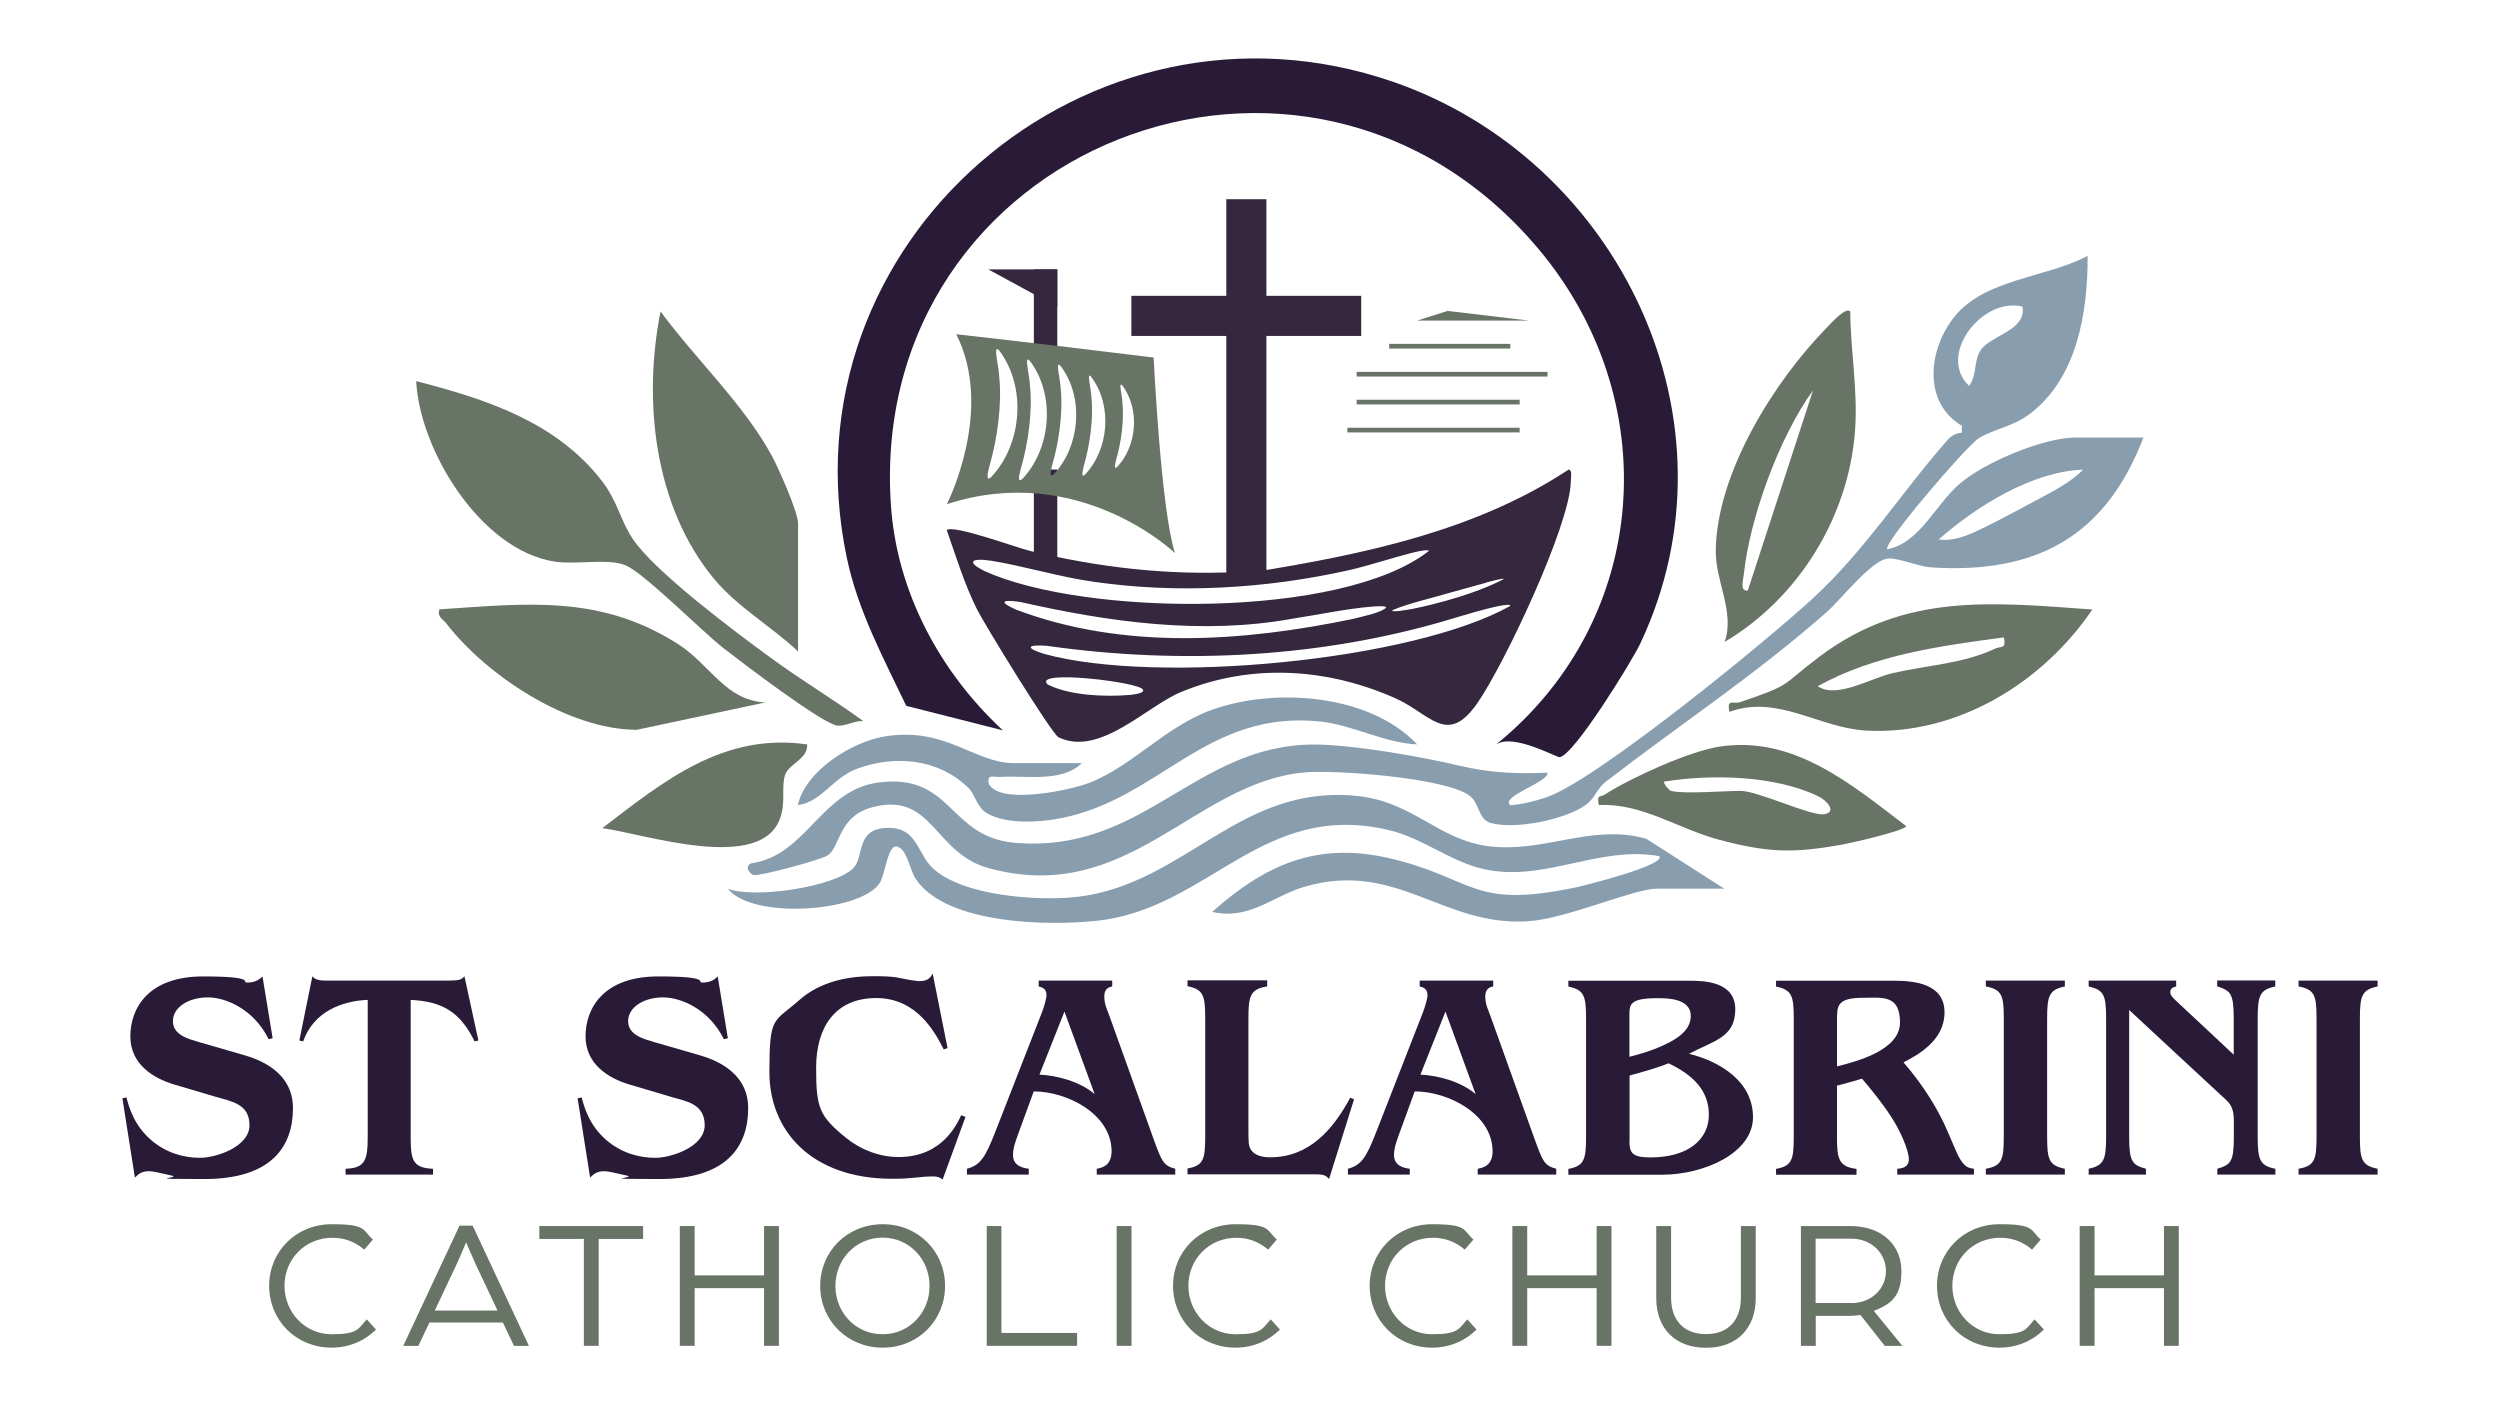 <?xml version="1.0" encoding="UTF-8"?>
<svg id="Layer_1" xmlns="http://www.w3.org/2000/svg" version="1.1" viewBox="0 0 1920 1080">
  <!-- Generator: Adobe Illustrator 29.3.1, SVG Export Plug-In . SVG Version: 2.1.0 Build 151)  -->
  <defs>
    <style>
      .st0 {
        fill: #687466;
      }

      .st1 {
        fill: #35273e;
      }

      .st2 {
        fill: #889eaf;
      }

      .st3 {
        fill: #291b37;
      }
    </style>
  </defs>
  <path class="st3" d="M1149.2,571.6c118.5-96.1,129.9-264.7,32.1-380.7-178.3-211.6-515.4-77.7-497.1,196.7,4.4,66.7,37.6,128.5,86,173.3l-74.2-18.8c-17.6-36.9-37.1-73-45.6-113.5-51.3-243,185.8-446.4,419.4-365.8,173.6,59.9,270.7,260.8,189.9,431.5-6.2,13.2-51.5,86.9-62.1,87.2-2.6,0-35.3-18.3-48.3-9.9Z"/>
  <path class="st2" d="M1646.3,335.7c-29.2,76.4-82.3,105.1-162.7,100.1-10.5-.7-23.9-6.9-32.8-6.9-12.7,0-36.3,31-47.7,41-54.9,48.4-112.8,86.4-169.9,130.5-6.4,4.9-8.5,12.7-14.8,17.4-15.6,11.7-55.6,19.7-73.9,14.1-9.2-2.8-8.1-14.4-15.4-20.4-17.1-14.1-104.6-20.6-128.3-18.2-84.5,8.5-135,102.7-241.6,73.4-42.4-11.6-42.6-59.1-89.4-46.7-26.3,7-24.5,31.2-34.4,37.1-5.7,3.4-51.4,15.9-56.6,14.9-2.6-.5-7.6-6.2-1.9-9,42.7-5.8,53.7-56.9,98.8-62.2,55.8-6.6,52.8,41.8,103.2,46.4,98.9,8.9,138.4-74.8,229.2-75.4,29.9-.2,84.1,9.4,112.5,16.2,23.2,5.5,44.1,6.5,67.9,5.4,1,7.4-36.5,18.1-28.6,25,9.2-.6,19.1-3.2,27.8-6.1,38.4-13.1,169.6-120.5,204.7-152.9,40.9-37.8,67.7-81.2,103.6-121.8,2.8-3.2,6.4-5,10.7-5.3v-5.3c-30.4-18-25.8-59.1-5.4-84.1,23.5-28.9,70.1-29.5,102-46.4.2,43.1-8,94.1-44.7,121.6-12.6,9.5-27.4,11.4-38.8,18.4-9.4,5.8-74.6,81.8-70.3,85.3,24.6-4.6,36.8-34.1,55.3-50.1,19.2-16.6,64.6-35.7,89.5-35.7h51.9ZM1553.3,235.5c-30.7-7.8-65.9,37.1-41.1,60.8,6.1-7.5,3.5-18.8,8.7-27,7.5-12,35.3-15,32.4-33.7ZM1599.8,360.7c-39,1.3-82,28.2-110.9,53.6,7.5,1,13.4-.4,20.5-2.8,11.6-3.9,44-21.8,57.1-28.7,10.5-5.5,25.3-13.5,33.3-22.1Z"/>
  <path class="st2" d="M1324.4,682.5h-51.9c-17.9,0-70,23.5-100,25.1-64.6,3.6-100-46.7-169.9-26.8-24.7,7-42.9,26.2-71.6,19.5,41-36.5,80.7-54,136-41.2,66.2,15.4,62.3,39.5,143.7,22.3,5.7-1.2,69.3-17.1,63.6-23.9-48.5-8.5-91.2,22.3-139.4,8.8-22.9-6.4-43.8-23-67.9-28.7-97.6-23.3-138.3,60-224.1,69.5-37.5,4.2-115.6,2.9-139.3-31.6-5.2-7.5-6.4-22.2-14.1-25.2-7.9-3.1-9.3,21.6-14.3,28.5-15.5,21.6-97.5,27.6-116.2,3.7,20,8,82.9-1.4,96.6-16.1,8.4-9.1,1.3-30.6,26.8-30.6,22.1,0,22.1,19.7,33.8,30.8,22.8,21.7,82,25.7,111.8,22.1,82.6-10,124.5-87.4,215.2-77.3,42.6,4.7,62,34.1,100.9,38.6,42.6,4.9,79.1-17.7,120.3-5.8l60,38.4Z"/>
  <path class="st0" d="M662.8,553.8c-6.6-.4-13.1,3.9-19.5,3.5-10.8-.7-74.2-49-87.4-59.3-16.9-13.2-61.4-58.1-75.6-63.9-13.6-5.5-37.9-.2-54.4-2.8-56.4-8.7-103.4-84.9-106.3-138.6,53.6,13.8,107.8,31.3,142.9,77,11.8,15.3,14.1,30.4,23.6,44.4,17.3,25.5,78.7,71.3,105.7,91,23.2,17,47.9,31.8,71.1,48.6Z"/>
  <path class="st0" d="M612.8,500.2c-20.4-19.2-46.3-33.8-64.3-55.5-46.1-55.4-54.9-137.1-41.2-205.5,26.5,36.1,64.5,71.9,85.6,111.1,5.1,9.4,20,43.1,20,51.6v98.3Z"/>
  <path class="st0" d="M587.7,539.5l-98.7,21c-52.3-.1-115.3-41.5-146.3-81.8-2.8-3.6-6.9-4.5-5.3-10.7,67.3-4.5,123.2-11.4,182.8,26.3,25.7,16.3,36.4,43.4,67.5,45.2Z"/>
  <path class="st0" d="M1421,239.1c.2,30.5,5.9,60.7,3.7,91.3-4.8,66.4-43.3,128.9-100.2,162.6,8-22.4-6.9-46.6-6.8-69.3.3-59.8,44.7-130.7,85.3-172.1,2.7-2.8,14.6-16.3,18-12.4ZM1342.3,453.6l50.1-153.8c-25.8,35.5-48.6,97.8-53.2,141.7-.4,3.9-3.2,12.9,3.1,12Z"/>
  <path class="st0" d="M1607,468c-38.1,56.3-103.9,96.8-173.6,93.1-36.7-2-67.9-27.9-105.3-14.4-1.9-10.7,2.9-5.6,8.4-7.5,41.2-14,30.3-12,61.4-35.3,65.2-48.8,131.8-41.3,209.1-35.8ZM1539,489.5c-49,6.6-99.2,13.3-143,37.5,14.5,9.9,40.3-6.1,57.8-10.1,25.9-6,53.7-7.1,78.1-18.6,5.3-2.5,8.9.6,7.1-8.8Z"/>
  <path class="st2" d="M830.9,586c-15,15.2-43.3,9.4-62.6,10.7-5.3.4-10.4-2.8-8.9,5.3,8.3,15.8,57.7,5.5,72.3.9,35.2-11.2,62.1-44.8,99.4-57.9,48.6-17.2,120.8-11.9,157.3,26.7-24.7-1-49.9-14.9-73.7-17.5-88.3-9.6-124,59.7-200.6,74.3-16.5,3.2-40.9,4.6-55.9-3.8-8.1-4.6-8.9-14.1-14.4-19.5-22.7-22.5-56.5-25.6-85.6-14.8-18.9,7-27,25.4-45.4,27.9,5.5-26.2,41.7-48.8,67-52.8,46.9-7.4,68.4,20.6,99.3,20.6h51.9Z"/>
  <path class="st0" d="M1227.9,618.2c-1.8-8.4,1.1-5.7,4.6-8,20.2-13,64.9-33.3,88.2-36.8,56.8-8.7,101.1,28.9,143.2,61,.2,3.4-43.8,13.4-49.9,14.4-37.5,6.6-56.1,6-93.1-3.7-31.7-8.3-60.1-28.6-93-26.8ZM1283.3,607.4c10.1,2.6,40.5,0,53.6,0s54.6,19.8,64.3,17.9c9.9-1.9,1.4-10.7-4.3-13.5-33.3-16.4-82.9-17.4-119-11.5-.1,2.2,4.2,6.8,5.4,7.1Z"/>
  <path class="st0" d="M619.9,571.7c.7,11.5-14.6,14.9-17.1,23.9-2.8,9.8.7,19.8-3.5,32.3-14.4,43-104.2,12.5-136.7,8.1,47.4-36.3,92.9-73.5,157.3-64.3Z"/>
  <rect class="st0" x="1041.9" y="285.6" width="146.6" height="3.6"/>
  <rect class="st0" x="1034.8" y="328.5" width="132.3" height="3.6"/>
  <rect class="st0" x="1041.9" y="307" width="125.2" height="3.6"/>
  <polygon class="st0" points="1088.4 246.2 1111.7 238.8 1174.2 246.2 1088.4 246.2"/>
  <rect class="st0" x="1066.9" y="264.1" width="93" height="3.6"/>
  <path class="st1" d="M1204.6,360.7c-71.7,47.3-157.7,65-241.4,78.6l2.6-1.6c-3,.6-6.2.9-9.6.9s-2.5,0-3.8-.2c-.1.4-.6.7-1.8.9-54.7,2.6-106.3-3.5-159.2-16.1-10.4-2.5-59.4-20.5-64.3-16.1,7.2,20.5,13.5,41.3,23.2,60.8,5.7,11.5,57.4,95.7,62.6,98.3,31.5,15.3,67.8-23.9,94.1-34.7,54.1-22.4,112.6-18.4,164.7,4.8,26.7,11.9,39.5,36.8,62.5,4.3,20.6-29.2,71.8-137.6,72.2-171,0-3,1.4-8.7-1.9-9ZM1141.3,447.4c9.5-2.5,14.3-3.6,13.4-2.6h0c-19.9,10.6-50.1,18.9-70.8,23-2,.3-16.9,3.1-14.3.7,12.6-5.3,31.2-9.4,45.8-13.8,9.6-2.7,19-5.3,26-7.2ZM760.9,430.6c25.2,4,52.6,12.5,78.4,16.1,64.7,9.5,132.8,5.5,196.7-8.8,15.6-3.6,33-9.4,47.9-13.2,7.8-2,12.6-2.6,13.6-1.7h0c-66.6,52.6-264.6,50.5-341.3,15.6-13.7-6.7-11.2-10.3,4.7-8ZM783.1,462.2c68.3,15.5,139.7,25.6,209.3,13,19.5-3,41.9-7.7,60.9-9.3,6.9-.6,11-.4,11.3.6h0c-3,3.8-17.6,6.8-25.4,8.8-85,17.7-176.1,24.1-258.6-7-13.3-5.7-11.8-8.2,2.6-6ZM867.5,533.7c-18.4,1.6-45.8.6-62.9-8-12.3-12,72.4-1.6,73.1,4h.1c1.1,1.8-2.5,3.2-10.4,4.1ZM1159.8,465.4h0c-75.7,42.3-271.2,60.5-357.5,36.9-15.2-4.6-13.8-7.5,1.8-6.3,103.8,14.8,213.6,9.3,315-22,9.3-2.8,21.1-6.2,29.3-8,7.8-1.7,12.1-2,11.4-.6Z"/>
  <rect class="st1" x="941.8" y="153" width="30.8" height="290.6"/>
  <rect class="st1" x="941.8" y="154.3" width="30.8" height="176.5" transform="translate(1199.7 -714.6) rotate(90)"/>
  <rect class="st1" x="794" y="360.6" width="18" height="73.6"/>
  <rect class="st1" x="794" y="206.9" width="18" height="73.6"/>
  <polygon class="st1" points="812 206.9 759 206.9 812 235.7 812 206.9"/>
  <g>
    <path class="st3" d="M209.4,797.4l-3.1.7c-10.9-22.3-32.1-32.1-46.7-32.1s-26.8,7.4-26.8,18.3,12.7,13.8,20.3,16.1l34.6,10c8.3,2.5,37.3,11.2,37.3,40.6s-16.3,54.5-68.1,54.5-16.3-.7-25.2-2.7c-10-2.2-14.1-3.3-17.2-3.3-5.6,0-8,2-10.9,4.9l-9.6-60.9,3.1-.7c2,7.6,5.8,21.4,19,32.8,11.4,9.8,25,13.6,37.5,13.6s38-8.5,38-25-13.8-18.3-26.1-21.9l-32.4-9.6c-15.2-4.7-33-15.2-33-36.8s13.8-46,55.8-46,29,4.7,33.9,4.7,8.5-1.3,11.8-4.7l7.8,47.5Z"/>
    <path class="st3" d="M367.4,799.1l-2.9.7c-11.4-23.2-25.2-30.6-49.1-31.9v104.9c0,17.4,1.1,24.3,17.2,24.8v4.5h-67.2v-4.5c15.6-.4,17-7.6,17-24.8v-104.9c-20.8.9-41.7,9.6-49.6,31.9l-2.9-.7,10-49.3c2.7,3.3,6.9,3.3,12.5,3.3h90.9c9.8,0,10.9-.7,13.4-3.3l10.7,49.3Z"/>
    <path class="st3" d="M559,797.4l-3.1.7c-10.9-22.3-32.1-32.1-46.7-32.1s-26.8,7.4-26.8,18.3,12.7,13.8,20.3,16.1l34.6,10c8.3,2.5,37.3,11.2,37.3,40.6s-16.3,54.5-68.1,54.5-16.3-.7-25.2-2.7c-10-2.2-14.1-3.3-17.2-3.3-5.6,0-8,2-10.9,4.9l-9.6-60.9,3.1-.7c2,7.6,5.8,21.4,19,32.8,11.4,9.8,25,13.6,37.5,13.6s38-8.5,38-25-13.8-18.3-26.1-21.9l-32.4-9.6c-15.2-4.7-33-15.2-33-36.8s13.8-46,55.8-46,29,4.7,33.9,4.7,8.5-1.3,11.8-4.7l7.8,47.5Z"/>
    <path class="st3" d="M727.7,804.9l-2.9,1.1c-6.3-12.3-20.1-39.5-51.8-39.5s-46.2,22.5-46.2,53.4,2.2,37.1,23,54c10.9,8.9,25.4,14.7,40.4,14.7,33.3,0,44.6-25,48-32.1l3.3,1.3-17.6,48.2c-.9-.9-1.6-1.3-2.7-1.8-1.1-.4-2.5-.7-5.1-.7s-4.2.2-5.6.2c-16.1,1.6-18.1,1.6-25.2,1.6-63,0-94.4-37.7-94.4-81.7s3.1-38,22.8-55.4c16.7-15,39.1-18.5,56.9-18.5s19,1.3,28.1,2.9c.7,0,5.1.9,7.6.9,6.7,0,8.5-3.1,10-5.8l11.4,57.1Z"/>
    <path class="st3" d="M854.1,757.6c-1.8.4-6,1.3-6,7.4s1.8,9.4,4,15.4l34.2,95.3c5.8,15.8,7.1,19.6,16.3,21.9v4.5h-60.3v-4.5c3.8-.7,11.4-2.2,11.4-13.4,0-28.4-33.9-46-59.8-46l-12.3,33.7c-2.2,6.3-3.6,10-3.6,15.2,0,8.7,8.3,10,12.1,10.5v4.5h-47.5v-4.5c10.5-2.7,14.3-9.2,21.9-28.6l35.9-92c1.3-3.3,3.3-10.3,3.3-12.3s0-6-6-7.1v-4.5h56.5v4.5ZM798.3,825.3c13.8.7,31.3,5.4,42.4,15l-23.2-63.4-19.2,48.4Z"/>
    <path class="st3" d="M973.1,757.6c-13.2,2-14.3,7.8-14.3,24.8v83.7c0,10.9,0,13.8,1.8,16.7,3.1,4.9,9.4,6,15,6,30.1,0,48.4-21.7,61.4-45.8l2.9,1.3-19.2,61.2c-.9-1.1-1.8-2-3.3-2.7-1.6-.7-3.8-.9-7.6-.9h-97.8v-4.5c12.3-2.2,13.6-7.1,13.6-24.8v-90.4c0-17.6-1.3-22.3-13.6-24.8v-4.5h61.2v4.5Z"/>
    <path class="st3" d="M1146.7,757.6c-1.8.4-6,1.3-6,7.4s1.8,9.4,4,15.4l34.2,95.3c5.8,15.8,7.1,19.6,16.3,21.9v4.5h-60.3v-4.5c3.8-.7,11.4-2.2,11.4-13.4,0-28.4-33.9-46-59.8-46l-12.3,33.7c-2.2,6.3-3.6,10-3.6,15.2,0,8.7,8.3,10,12.1,10.5v4.5h-47.5v-4.5c10.5-2.7,14.3-9.2,21.9-28.6l35.9-92c1.3-3.3,3.3-10.3,3.3-12.3s0-6-6-7.1v-4.5h56.5v4.5ZM1090.9,825.3c13.8.7,31.3,5.4,42.4,15l-23.2-63.4-19.2,48.4Z"/>
    <path class="st3" d="M1297.2,753.2c10,0,35.5,0,35.5,21.9s-16.7,24.1-35.5,34.2c23.4,5.8,49.1,21,49.1,48.7s-37.9,44.2-69.9,44.2h-71.9v-4.5c12.3-2.2,13.6-7.4,13.6-24.8v-90.4c0-17.4-1.3-22.3-13.6-24.8v-4.5h92.6ZM1251.4,811.6c6.9-1.8,15-3.8,26.3-8.9,14.3-6.5,20.8-13.6,20.8-22.5,0-13.6-18.5-13.6-25.4-13.6-21,0-21.7,4.5-21.7,12.7v32.4ZM1251.4,875.7c0,9.4,1.6,13.2,16.1,13.2,29,0,44.9-13.8,44.9-32.8s-12.7-30.8-31-39.5c-6.7,2.9-21.2,7.1-29.9,9.4v49.8Z"/>
    <path class="st3" d="M1516,902.1h-58.9v-4.5c3.3-.2,8.9-.9,8.9-7.4s-6.5-21.7-13.2-31.9c-7.8-12.1-16.5-22.5-22.8-29.9-8.7,2.7-10.3,2.9-19.2,5.4v39.1c0,16.7,1.1,23.2,15,24.8v4.5h-61.8v-4.5c12.3-2.2,13.6-7.1,13.6-24.8v-90.4c0-17.6-1.3-22.3-13.6-24.8v-4.5h90.6c16.3,0,38.8,2.5,38.8,24.3s-20.8,32.8-31.5,38.4c15.2,17.6,26.6,35.9,34.2,53.8,1.3,2.9,6.5,15.4,7.8,17.9,4.5,8.5,7.4,9.4,12.1,10v4.5ZM1410.8,819c14.1-3.6,48.4-12.1,48.4-33.7s-13.8-19-27.9-19c-20.5,0-20.5,6-20.5,17.4v35.3Z"/>
    <path class="st3" d="M1585.8,757.6c-12.1,2.5-13.6,7.1-13.6,24.8v90.4c0,17.6,1.3,22.3,13.6,24.8v4.5h-60.7v-4.5c12.5-2.2,13.8-7.1,13.8-24.8v-90.4c0-17.6-1.3-22.5-13.8-24.8v-4.5h60.7v4.5Z"/>
    <path class="st3" d="M1747.5,757.6c-12.1,2.5-13.6,7.1-13.6,24.8v90.4c0,17.9,1.6,22.5,13.6,24.8v4.5h-44.6v-4.5c10.3-3.1,12.7-5.1,12.7-24.8v-11.6c0-8.7-1.8-12.5-5.8-16.3l-74.6-69.2v97.1c0,19.2,2.2,21.9,12.9,24.8v4.5h-44v-4.5c11.6-2.5,13.4-6.7,13.4-24.8v-90.4c0-18.1-1.6-22.1-13.4-24.8v-4.5h67.2v4.5c-2.9.7-4.5,1.8-4.5,4.2s1.1,3.6,4.5,6.9l44.2,41.3v-27.7c0-19.6-2.5-21.4-12.7-24.8v-4.5h44.6v4.5Z"/>
    <path class="st3" d="M1826,757.6c-12.1,2.5-13.6,7.1-13.6,24.8v90.4c0,17.6,1.3,22.3,13.6,24.8v4.5h-60.7v-4.5c12.5-2.2,13.8-7.1,13.8-24.8v-90.4c0-17.6-1.3-22.5-13.8-24.8v-4.5h60.7v4.5Z"/>
  </g>
  <g>
    <path class="st0" d="M206.7,987.5c0-26.3,20.6-47.3,48-47.3s23.4,4.4,31.7,11.8l-6.7,7.7c-7-6-15.2-9.1-24.3-9.1-21.3,0-36.9,16.6-36.9,36.9s15.6,37.2,36.2,37.2,20.3-4.3,27-11.4l7.1,7.8c-8.5,8.5-20.5,13.9-34.1,13.9-27.4,0-48-21-48-47.6Z"/>
    <path class="st0" d="M352.8,941.3h10.2l43.2,92.3h-11.5l-8.5-17.9h-56.4l-8.5,17.9h-11.6l43.2-92.3ZM382.1,1006.5l-16.9-35.8c-3.1-6.7-6.7-15.5-7.2-16.6-.6,1.1-4,9.8-7.2,16.6l-16.9,35.8h48.3Z"/>
    <path class="st0" d="M448.4,951.5h-34.2v-9.9h79.7v9.9h-34.1v82.1h-11.4v-82.1Z"/>
    <path class="st0" d="M522.1,941.6h11.4v37.9h53.3v-37.9h11.4v92h-11.4v-44.3h-53.3v44.3h-11.4v-92Z"/>
    <path class="st0" d="M629.9,987.6c0-26.4,20.6-47.4,48-47.4s47.9,21,47.9,47.4-20.6,47.4-47.9,47.4-48-21-48-47.4ZM713.9,987.6c0-20.5-15.6-37.1-36.1-37.1s-36.2,16.6-36.2,37.1,15.6,37.1,36.2,37.1,36.1-16.6,36.1-37.1Z"/>
    <path class="st0" d="M757.7,941.6h11.4v82.1h58.1v9.9h-69.4v-92Z"/>
    <path class="st0" d="M857.6,941.6h11.4v92h-11.4v-92Z"/>
    <path class="st0" d="M900.9,987.5c0-26.3,20.6-47.3,48-47.3s23.4,4.4,31.7,11.8l-6.7,7.7c-7-6-15.2-9.1-24.3-9.1-21.3,0-36.9,16.6-36.9,36.9s15.6,37.2,36.2,37.2,20.3-4.3,27-11.4l7.1,7.8c-8.5,8.5-20.5,13.9-34.1,13.9-27.4,0-48-21-48-47.6Z"/>
    <path class="st0" d="M1051.9,987.5c0-26.3,20.6-47.3,48-47.3s23.4,4.4,31.7,11.8l-6.7,7.7c-7-6-15.2-9.1-24.3-9.1-21.3,0-36.9,16.6-36.9,36.9s15.6,37.2,36.2,37.2,20.3-4.3,27-11.4l7.1,7.8c-8.5,8.5-20.5,13.9-34.1,13.9-27.4,0-48-21-48-47.6Z"/>
    <path class="st0" d="M1161.5,941.6h11.4v37.9h53.3v-37.9h11.4v92h-11.4v-44.3h-53.3v44.3h-11.4v-92Z"/>
    <path class="st0" d="M1272,997v-55.4h11.4v55c0,17,9.4,28,26.8,28s26.8-10.9,26.8-28v-55h11.4v55.4c0,23-14.3,38.1-38.2,38.1s-38.2-15.1-38.2-38.1Z"/>
    <path class="st0" d="M1383,941.6h37.8c25.6,0,39.5,15.5,39.5,34.7s-7.7,25.1-21.2,30.5l21.9,26.8h-13.5l-18.7-23.7c-2.4.4-5.8.7-8.9.7h-25.4v23h-11.4v-92ZM1421.7,1000.8c15.6,0,26.7-11.1,26.7-24.6s-10.9-24.9-26.6-24.9h-27.4v49.4h27.3Z"/>
    <path class="st0" d="M1487.6,987.5c0-26.3,20.6-47.3,48-47.3s23.4,4.4,31.7,11.8l-6.7,7.7c-7-6-15.2-9.1-24.3-9.1-21.3,0-36.9,16.6-36.9,36.9s15.6,37.2,36.2,37.2,20.3-4.3,27-11.4l7.1,7.8c-8.5,8.5-20.5,13.9-34.1,13.9-27.4,0-48-21-48-47.6Z"/>
    <path class="st0" d="M1597.2,941.6h11.4v37.9h53.3v-37.9h11.4v92h-11.4v-44.3h-53.3v44.3h-11.4v-92Z"/>
  </g>
  <path class="st0" d="M886.1,274.6c-88.3-10.9-151.7-17.9-151.7-17.9,29.6,58.4-7.2,130.5-7.2,130.5,101.7-33.1,175.2,37.6,175.2,37.6-10.8-32.9-16.4-150.2-16.4-150.2ZM761.3,366.4c-5,4.3-2.2-5-1.1-9.7,5.5-18.5,9.5-46.3,7.2-67.2-.2-7.8-5.3-26.6.1-20.1l.2.2c21,28.3,17,71.9-6.4,96.7ZM785.3,367.7c-4.7,4-2.1-4.6-1-9,5.1-17.2,8.9-43.1,6.7-62.6-.1-7.3-5-24.8,0-18.8l.2.2c19.6,26.4,15.9,67-5.9,90.2ZM809.4,364.2c-4.3,3.7-1.9-4.3-1-8.3,4.7-15.8,8.2-39.6,6.2-57.5-.1-6.7-4.6-22.8,0-17.2l.2.2c18,24.2,14.6,61.5-5.5,82.8ZM833.5,364.4c-3.9,3.3-1.7-3.8-.9-7.5,4.2-14.3,7.4-35.7,5.6-51.9-.1-6-4.1-20.6,0-15.5v.2c16.4,21.9,13.3,55.5-4.8,74.7ZM858.1,358.5c-3.2,2.8-1.4-3.2-.7-6.2,3.5-11.9,6.1-29.8,4.6-43.2,0-5-3.4-17.1,0-12.9h.1c13.5,18.4,11,46.4-4.1,62.4Z"/>
</svg>